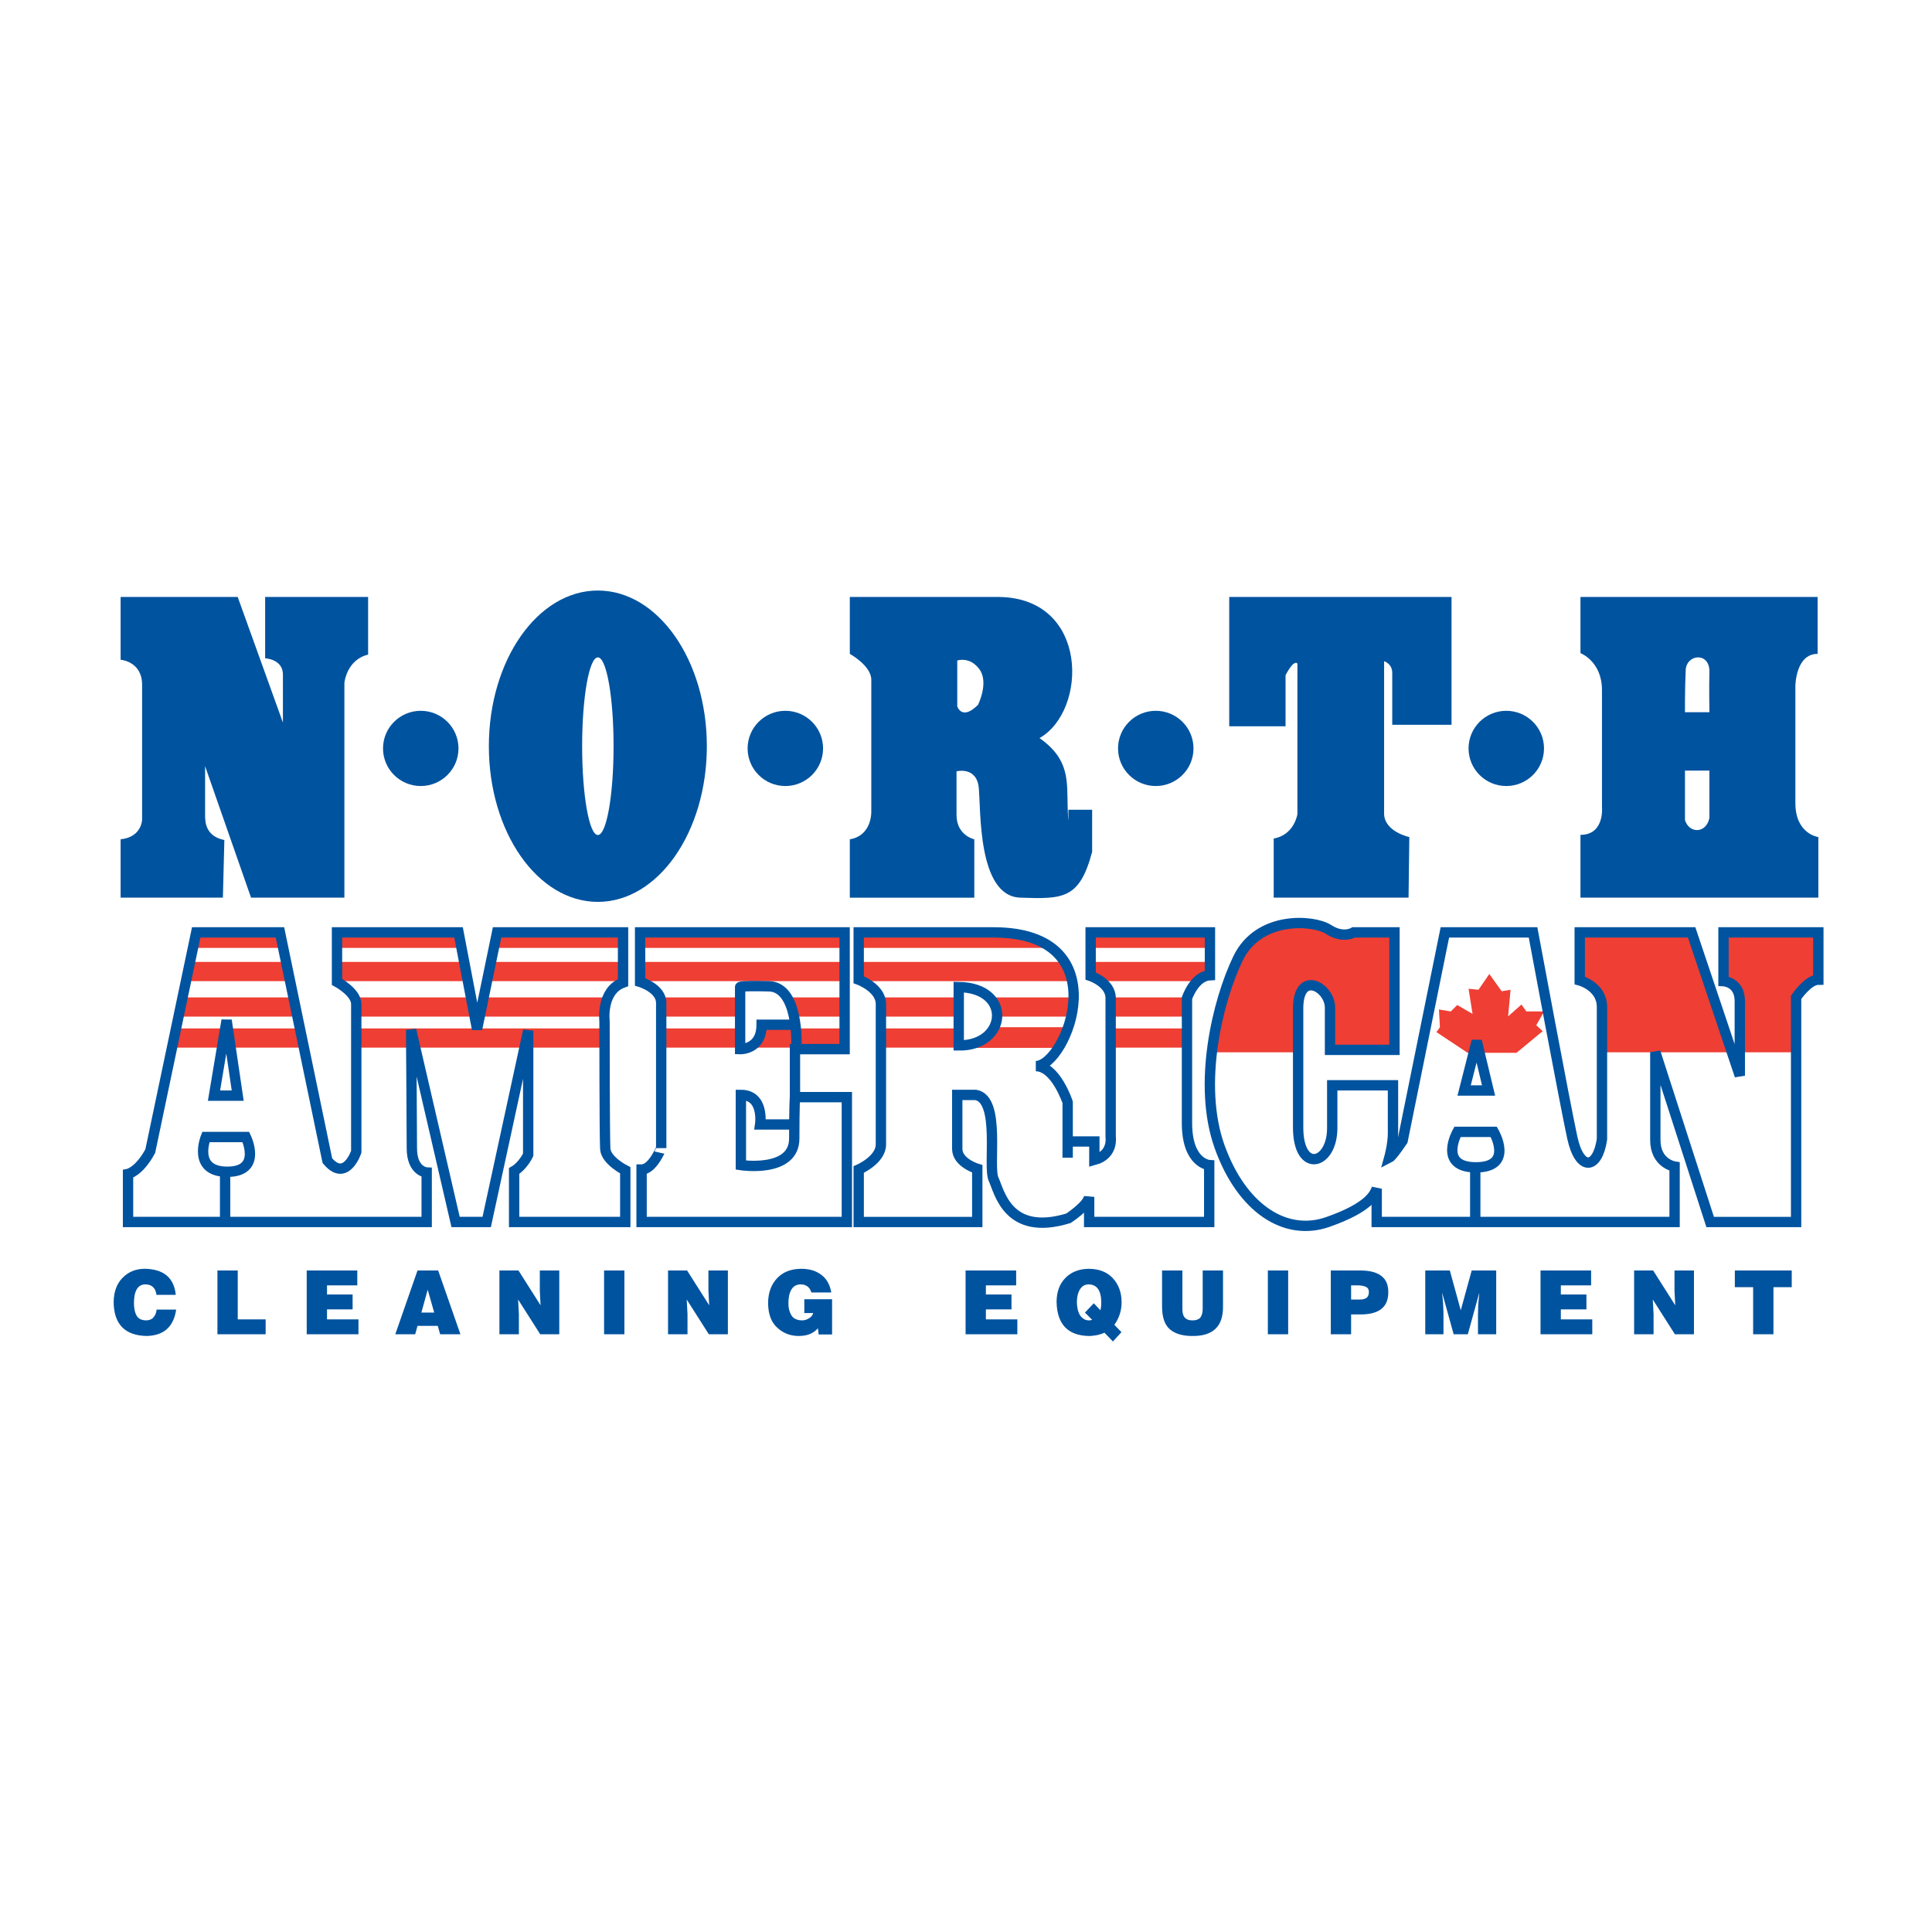<?xml version="1.0" encoding="utf-8"?>
<!-- Generator: Adobe Illustrator 13.0.0, SVG Export Plug-In . SVG Version: 6.00 Build 14948)  -->
<!DOCTYPE svg PUBLIC "-//W3C//DTD SVG 1.0//EN" "http://www.w3.org/TR/2001/REC-SVG-20010904/DTD/svg10.dtd">
<svg version="1.0" id="Layer_1" xmlns="http://www.w3.org/2000/svg" xmlns:xlink="http://www.w3.org/1999/xlink" x="0px" y="0px"
	 width="192.756px" height="192.756px" viewBox="0 0 192.756 192.756" enable-background="new 0 0 192.756 192.756"
	 xml:space="preserve">
<g>
	<polygon fill-rule="evenodd" clip-rule="evenodd" fill="#FFFFFF" points="0,0 192.756,0 192.756,192.756 0,192.756 0,0 	"/>
	<path fill-rule="evenodd" clip-rule="evenodd" fill="#FFFFFF" d="M65.969,114.547c0,0,0-13.01,0-14.484
		c0-1.473-2.107-2.1-2.107-2.1v-4.939h20.406v11.646h-4.954v4.791h5.176v12.457H64.011v-5.234
		C65.119,116.684,65.969,114.547,65.969,114.547L65.969,114.547z M79.462,104.229c0,0,0.222-5.75-2.735-5.824
		c-2.958-0.074-2.884,0.074-2.884,0.074v6.191c0,0,2.144,0.074,2.144-2.432h3.031L79.462,104.229L79.462,104.229z M79.241,112.189
		h-3.4c0,0,0.443-2.949-1.923-2.949v7.002c0,0,5.324,0.812,5.324-2.652s0.073-4.129,0.073-4.129L79.241,112.189L79.241,112.189z"/>
	<path fill-rule="evenodd" clip-rule="evenodd" fill="#FFFFFF" d="M14.993,114.842l4.583-21.818h8.355l4.731,22.775
		c1.848,2.213,2.882-0.883,2.882-0.883v-14.742c0-1.18-1.921-2.211-1.921-2.211v-4.939h12.125l1.848,9.656l1.997-9.656h12.568v5.013
		c-2.217,0.811-1.848,3.832-1.848,3.832s0,11.572,0.073,12.752c0.076,1.178,1.997,2.139,1.997,2.139v5.158h-11.09v-5.086
		c0.888-0.516,1.404-1.621,1.404-1.621v-12.385l-4.14,19.092h-3.104l-4.436-19.164c0,0,0.073,9.436,0.073,11.793
		c0,2.359,1.479,2.432,1.479,2.432v4.939H12.774v-4.791C12.774,117.127,13.883,116.906,14.993,114.842L14.993,114.842z
		 M21.35,109.314h2.366l-1.108-7.52L21.35,109.314L21.35,109.314z M22.682,116.906c3.548,0,1.848-3.465,1.848-3.465h-3.992
		C20.538,113.441,19.132,116.906,22.682,116.906L22.682,116.906z"/>
	<path fill-rule="evenodd" clip-rule="evenodd" fill="#FFFFFF" d="M171.954,93.024v4.865c0,0,1.626,0.074,1.626,1.99
		s0,7.445,0,7.445l-4.806-14.3H157.61v4.791c0,0,2.219,0.59,2.219,2.654c0,2.062,0,13.193,0,13.193
		c-0.444,3.021-2.219,3.244-2.957-0.146c-0.74-3.391-3.92-20.492-3.92-20.492h-8.797l-4.216,20.787c0,0-1.034,1.547-1.33,1.693
		c0,0,0.369-1.324,0.369-2.432c0-1.105,0-4.791,0-4.791h-6.062v4.275c0,3.686-3.401,4.57-3.401-0.074c0-4.643,0-11.865,0-11.865
		c0-3.907,3.18-2.139,3.18-0.074s0,4.201,0,4.201h6.432v-11.72h-4.066c0,0-1.035,0.663-2.515-0.295
		c-1.479-0.958-6.948-1.4-9.019,2.875c-2.07,4.275-4.066,12.605-1.848,18.796c2.217,6.191,6.579,8.992,10.793,7.518
		s4.658-2.801,4.881-3.316v3.316h29.721v-5.529c0,0-1.922-0.293-1.922-2.652s0-8.771,0-8.771l5.471,16.953h8.576V99.51
		c0,0,1.183-1.768,2.218-1.768v-4.718H171.954L171.954,93.024z M147.333,103.859l1.183,4.939h-2.439L147.333,103.859
		L147.333,103.859z M147.26,116.465c-3.845,0-1.849-3.539-1.849-3.539h3.623C149.034,112.926,151.104,116.465,147.26,116.465
		L147.26,116.465z"/>
	<path fill-rule="evenodd" clip-rule="evenodd" fill="#FFFFFF" d="M120.717,97.3v-4.276h-11.903v4.349c0,0,1.997,0.664,1.997,2.211
		c0,1.549,0,13.857,0,13.857s0.296,1.77-1.627,2.285v-1.842h-2.662v-3.906c0.002,0-1.183-3.613-3.178-3.613
		c3.104,0,8.354-13.341-4.215-13.341c-13.456,0-13.456,0-13.456,0v4.718c0,0,2.217,0.811,2.217,2.432s0,12.457,0,14.006
		c0,1.547-2.217,2.504-2.217,2.504v5.234h11.83v-5.307c0,0-1.997-0.59-1.997-1.99s0-5.381,0-5.381h1.848
		c2.515,0.443,1.184,7.148,1.775,8.404c0.591,1.252,1.404,5.748,7.468,3.904c0,0,1.922-1.252,2.07-2.137v2.506h11.977v-5.676
		c0,0-2.218-0.146-2.218-4.201c0-4.053,0-12.457,0-12.457S119.165,97.373,120.717,97.3L120.717,97.3z M95.654,104.301v-5.822
		C101.051,98.553,100.46,104.375,95.654,104.301L95.654,104.301z"/>
	<polygon fill-rule="evenodd" clip-rule="evenodd" fill="#EF3E33" points="146.422,105.039 151.301,105.039 153.914,102.877 
		153.272,102.287 154.062,100.912 152.287,100.912 151.794,100.223 150.464,101.402 150.71,98.75 149.822,98.896 148.591,97.176 
		147.507,98.75 146.521,98.65 146.915,101.156 145.387,100.271 144.746,100.912 143.563,100.715 143.662,102.484 143.316,102.975 
		146.422,105.039 	"/>
	<path fill-rule="evenodd" clip-rule="evenodd" fill="#EF3E33" d="M132.67,100.371c0.099-0.787-0.985-2.064-1.922-2.113
		c-0.938-0.051-1.232,1.867-1.232,1.867l-0.147,4.863h-8.478c0,0,1.479-9.089,4.337-11.645c2.859-2.556,8.231-0.099,8.231-0.099
		l1.602-0.221h4.066l-0.052,11.523h-6.458L132.67,100.371L132.67,100.371z"/>
	<path fill-rule="evenodd" clip-rule="evenodd" fill="#EF3E33" d="M171.954,93.024h9.463v4.546c0,0-2.218,0.982-2.218,2.211
		s0,5.207,0,5.207h-5.471l-0.099-5.355c0,0-1.183-1.768-1.529-1.818C171.757,97.766,171.954,93.024,171.954,93.024L171.954,93.024z"
		/>
	<path fill-rule="evenodd" clip-rule="evenodd" fill="#EF3E33" d="M157.61,93.024h11.164l3.719,11.964h-12.668l0.004-4.814
		c0,0-1.036-2.604-2.268-2.604L157.61,93.024L157.61,93.024z"/>
	
		<polygon fill-rule="evenodd" clip-rule="evenodd" fill="#EF3E33" stroke="#EF3E33" stroke-width="1.916" stroke-miterlimit="2.613" points="
		17.285,103.564 29.903,103.564 17.285,103.564 	"/>
	
		<polygon fill-rule="evenodd" clip-rule="evenodd" fill="#EF3E33" stroke="#EF3E33" stroke-width="1.916" stroke-miterlimit="2.613" points="
		29.311,100.469 18.023,100.469 29.311,100.469 	"/>
	
		<polygon fill-rule="evenodd" clip-rule="evenodd" fill="#EF3E33" stroke="#EF3E33" stroke-width="1.916" stroke-miterlimit="2.613" points="
		28.523,96.93 18.615,96.93 28.523,96.93 	"/>
	
		<polygon fill-rule="evenodd" clip-rule="evenodd" fill="#EF3E33" stroke="#EF3E33" stroke-width="1.916" stroke-miterlimit="2.613" points="
		19.576,93.614 27.931,93.614 19.576,93.614 	"/>
	
		<polygon fill-rule="evenodd" clip-rule="evenodd" fill="#EF3E33" stroke="#EF3E33" stroke-width="1.916" stroke-miterlimit="2.613" points="
		35.325,103.564 60.166,103.564 35.325,103.564 	"/>
	
		<polygon fill-rule="evenodd" clip-rule="evenodd" fill="#EF3E33" stroke="#EF3E33" stroke-width="1.916" stroke-miterlimit="2.613" points="
		60.265,100.469 48.238,100.469 60.265,100.469 	"/>
	
		<polygon fill-rule="evenodd" clip-rule="evenodd" fill="#EF3E33" stroke="#EF3E33" stroke-width="1.916" stroke-miterlimit="2.613" points="
		47.154,100.469 35.325,100.469 47.154,100.469 	"/>
	
		<polygon fill-rule="evenodd" clip-rule="evenodd" fill="#EF3E33" stroke="#EF3E33" stroke-width="1.916" stroke-miterlimit="2.613" points="
		62.039,96.93 48.928,96.93 62.039,96.93 	"/>
	
		<polygon fill-rule="evenodd" clip-rule="evenodd" fill="#EF3E33" stroke="#EF3E33" stroke-width="1.916" stroke-miterlimit="2.613" points="
		46.168,96.93 33.452,96.93 46.168,96.93 	"/>
	
		<polygon fill-rule="evenodd" clip-rule="evenodd" fill="#EF3E33" stroke="#EF3E33" stroke-width="1.916" stroke-miterlimit="2.613" points="
		33.353,93.614 45.576,93.614 33.353,93.614 	"/>
	
		<polygon fill-rule="evenodd" clip-rule="evenodd" fill="#EF3E33" stroke="#EF3E33" stroke-width="1.916" stroke-miterlimit="2.613" points="
		49.717,93.614 62.236,93.614 49.717,93.614 	"/>
	
		<polygon fill-rule="evenodd" clip-rule="evenodd" fill="#EF3E33" stroke="#EF3E33" stroke-width="1.916" stroke-miterlimit="2.613" points="
		65.884,103.564 73.77,103.564 65.884,103.564 	"/>
	
		<polygon fill-rule="evenodd" clip-rule="evenodd" fill="#EF3E33" stroke="#EF3E33" stroke-width="1.916" stroke-miterlimit="2.613" points="
		75.544,103.564 84.219,103.564 75.544,103.564 	"/>
	
		<polygon fill-rule="evenodd" clip-rule="evenodd" fill="#EF3E33" stroke="#EF3E33" stroke-width="1.916" stroke-miterlimit="2.613" points="
		84.219,100.469 78.995,100.469 84.219,100.469 	"/>
	
		<polygon fill-rule="evenodd" clip-rule="evenodd" fill="#EF3E33" stroke="#EF3E33" stroke-width="1.916" stroke-miterlimit="2.613" points="
		73.77,100.469 66.081,100.469 73.77,100.469 	"/>
	
		<polygon fill-rule="evenodd" clip-rule="evenodd" fill="#EF3E33" stroke="#EF3E33" stroke-width="1.916" stroke-miterlimit="2.613" points="
		84.219,96.93 64.011,96.93 84.219,96.93 	"/>
	
		<polygon fill-rule="evenodd" clip-rule="evenodd" fill="#EF3E33" stroke="#EF3E33" stroke-width="1.916" stroke-miterlimit="2.613" points="
		63.813,93.614 84.121,93.614 63.813,93.614 	"/>
	<polygon fill-rule="evenodd" clip-rule="evenodd" fill="#EF3E33" points="96.883,104.547 105.952,104.547 106.152,102.484 
		99.006,102.484 96.883,104.547 	"/>
	
		<polygon fill-rule="evenodd" clip-rule="evenodd" fill="#EF3E33" stroke="#EF3E33" stroke-width="1.916" stroke-miterlimit="2.613" points="
		87.867,103.564 95.556,103.564 87.867,103.564 	"/>
	
		<polygon fill-rule="evenodd" clip-rule="evenodd" fill="#EF3E33" stroke="#EF3E33" stroke-width="1.916" stroke-miterlimit="2.613" points="
		106.893,100.469 99.104,100.469 106.893,100.469 	"/>
	
		<polygon fill-rule="evenodd" clip-rule="evenodd" fill="#EF3E33" stroke="#EF3E33" stroke-width="1.916" stroke-miterlimit="2.613" points="
		95.654,100.469 87.965,100.469 95.654,100.469 	"/>
	
		<polygon fill-rule="evenodd" clip-rule="evenodd" fill="#EF3E33" stroke="#EF3E33" stroke-width="1.916" stroke-miterlimit="2.613" points="
		106.597,96.93 85.501,96.93 106.597,96.93 	"/>
	<polygon fill-rule="evenodd" clip-rule="evenodd" fill="#EF3E33" points="103.097,93.319 85.845,93.319 85.845,94.572 
		104.967,94.572 103.097,93.319 	"/>
	
		<polygon fill-rule="evenodd" clip-rule="evenodd" fill="#EF3E33" stroke="#EF3E33" stroke-width="1.916" stroke-miterlimit="2.613" points="
		110.737,103.564 118.426,103.564 110.737,103.564 	"/>
	
		<polygon fill-rule="evenodd" clip-rule="evenodd" fill="#EF3E33" stroke="#EF3E33" stroke-width="1.916" stroke-miterlimit="2.613" points="
		118.277,100.469 110.737,100.469 118.277,100.469 	"/>
	
		<polygon fill-rule="evenodd" clip-rule="evenodd" fill="#EF3E33" stroke="#EF3E33" stroke-width="1.916" stroke-miterlimit="2.613" points="
		120.348,96.93 108.766,96.93 120.348,96.93 	"/>
	
		<polygon fill-rule="evenodd" clip-rule="evenodd" fill="#EF3E33" stroke="#EF3E33" stroke-width="1.916" stroke-miterlimit="2.613" points="
		108.766,93.614 120.717,93.614 108.766,93.614 	"/>
	<path fill="none" stroke="#00539F" stroke-width="1.031" stroke-miterlimit="2.613" d="M14.993,114.842l4.583-21.818h8.355
		l4.731,22.775c1.848,2.213,2.882-0.883,2.882-0.883v-14.742c0-1.18-1.921-2.211-1.921-2.211v-4.939h12.125l1.848,9.656l1.997-9.656
		h12.568v5.013c-2.217,0.811-1.848,3.832-1.848,3.832s0,11.572,0.073,12.752c0.075,1.178,1.997,2.139,1.997,2.139v5.158H51.294
		v-5.086c0.888-0.516,1.404-1.621,1.404-1.621v-12.385l-4.14,19.092h-3.104l-4.436-19.164c0,0,0.073,9.436,0.073,11.793
		c0,2.359,1.479,2.432,1.479,2.432v4.939H12.774v-4.791C12.774,117.127,13.883,116.906,14.993,114.842L14.993,114.842z
		 M64.011,116.684v5.234H84.49v-12.457h-5.176v-4.789h4.954V93.024H63.862v4.939c0,0,2.107,0.627,2.107,2.1
		c0,1.475,0,14.484,0,14.484S65.119,116.684,64.011,116.684L64.011,116.684z M106.521,115.506v-5.527
		c0.001,0-1.183-3.613-3.178-3.613c3.104,0,8.354-13.341-4.215-13.341c-13.456,0-13.456,0-13.456,0v4.718
		c0,0,2.217,0.811,2.217,2.432s0,12.457,0,14.006c0,1.547-2.217,2.504-2.217,2.504v5.234h11.83v-5.307c0,0-1.997-0.59-1.997-1.99
		s0-5.381,0-5.381h1.848c2.515,0.443,1.183,7.148,1.775,8.404c0.591,1.252,1.404,5.748,7.468,3.904c0,0,1.922-1.252,2.07-2.137
		v2.506h11.977v-5.676c0,0-2.218-0.146-2.218-4.201c0-4.053,0-12.457,0-12.457s0.739-2.211,2.291-2.284v-4.276h-11.903v4.349
		c0,0,1.997,0.664,1.997,2.211c0,1.549,0,13.857,0,13.857s0.295,1.77-1.627,2.285v-1.842h-2.514 M132.695,104.744h6.432v-11.72
		h-4.066c0,0-1.035,0.663-2.515-0.295c-1.479-0.958-6.948-1.4-9.019,2.875c-2.07,4.275-4.066,12.605-1.849,18.796
		s6.58,8.992,10.794,7.518s4.658-2.801,4.881-3.316v3.316h29.721v-5.529c0,0-1.922-0.293-1.922-2.652s0-8.771,0-8.771l5.471,16.953
		h8.575V99.51c0,0,1.184-1.768,2.219-1.768v-4.718h-9.463v4.865c0,0,1.626,0.074,1.626,1.99s0,7.445,0,7.445l-4.806-14.3H157.61
		v4.791c0,0,2.219,0.59,2.219,2.654c0,2.062,0,13.193,0,13.193c-0.444,3.021-2.219,3.244-2.958-0.146s-3.919-20.492-3.919-20.492
		h-8.797l-4.216,20.787c0,0-1.034,1.547-1.33,1.695c0,0,0.369-1.326,0.369-2.434c0-1.105,0-4.791,0-4.791h-6.062v4.275
		c0,3.686-3.401,4.57-3.401-0.074c0-4.643,0-11.865,0-11.865c0-3.907,3.18-2.139,3.18-0.074S132.695,104.744,132.695,104.744
		L132.695,104.744z M21.35,109.314h2.366l-1.108-7.52L21.35,109.314L21.35,109.314z M20.538,113.441h3.992
		c0,0,1.701,3.465-1.848,3.465C19.132,116.906,20.538,113.441,20.538,113.441L20.538,113.441z M22.459,121.918v-5.158
		 M79.462,104.229c0,0,0.222-5.75-2.735-5.824c-2.958-0.074-2.884,0.074-2.884,0.074v6.193c0,0,2.144,0.072,2.144-2.434h3.031
		 M79.241,112.189h-3.4c0,0,0.442-2.949-1.923-2.949v7.002c0,0,5.324,0.812,5.324-2.652s0.073-4.129,0.073-4.129 M146.076,108.799
		h2.439l-1.183-4.939L146.076,108.799L146.076,108.799z M147.186,116.389v5.309 M145.411,112.926h3.623c0,0,2.069,3.539-1.774,3.539
		C143.415,116.465,145.411,112.926,145.411,112.926L145.411,112.926z M95.654,98.479v5.822
		C100.46,104.375,101.051,98.553,95.654,98.479L95.654,98.479z"/>
	<path fill-rule="evenodd" clip-rule="evenodd" fill="#00539F" d="M115.311,70.917c-2.078,0-3.764,1.68-3.764,3.753
		c0,2.071,1.686,3.752,3.764,3.752c2.08,0,3.765-1.681,3.765-3.752C119.075,72.598,117.391,70.917,115.311,70.917L115.311,70.917z"
		/>
	<path fill-rule="evenodd" clip-rule="evenodd" fill="#00539F" d="M150.281,70.917c-2.078,0-3.763,1.68-3.763,3.753
		c0,2.071,1.685,3.752,3.763,3.752c2.079,0,3.765-1.681,3.765-3.752C154.046,72.598,152.36,70.917,150.281,70.917L150.281,70.917z"
		/>
	<path fill-rule="evenodd" clip-rule="evenodd" fill="#00539F" d="M12.035,83.737v5.822h10.202l0.148-5.749
		c-1.848-0.368-1.923-1.769-1.923-2.432c0-0.664,0-4.939,0-4.939l4.584,13.12h9.315V68.111c0.001,0,0.223-2.285,2.366-2.802v-5.749
		H26.453v6.117c0,0,1.774,0.075,1.774,1.623s0,4.791,0,4.791l-4.511-12.53H12.035v6.265c0,0,2.144,0.146,2.144,2.505
		c0,2.359,0,13.416,0,13.416S14.179,83.516,12.035,83.737L12.035,83.737z"/>
	<path fill-rule="evenodd" clip-rule="evenodd" fill="#00539F" d="M41.978,70.917c-2.078,0-3.764,1.68-3.764,3.753
		c0,2.071,1.686,3.752,3.764,3.752c2.08,0,3.765-1.681,3.765-3.752C45.742,72.598,44.057,70.917,41.978,70.917L41.978,70.917z"/>
	<path fill-rule="evenodd" clip-rule="evenodd" fill="#00539F" d="M78.354,70.917c-2.079,0-3.765,1.68-3.765,3.753
		c0,2.071,1.686,3.752,3.765,3.752c2.079,0,3.764-1.681,3.764-3.752C82.118,72.598,80.433,70.917,78.354,70.917L78.354,70.917z"/>
	<path fill-rule="evenodd" clip-rule="evenodd" fill="#00539F" d="M70.522,74.449c0,8.578-4.869,15.532-10.874,15.532
		c-6.005,0-10.874-6.954-10.874-15.532s4.869-15.532,10.874-15.532C65.653,58.917,70.522,65.872,70.522,74.449L70.522,74.449z
		 M59.648,65.588c-0.866,0-1.568,3.968-1.568,8.861s0.702,8.861,1.568,8.861s1.568-3.968,1.568-8.861S60.515,65.588,59.648,65.588
		L59.648,65.588z"/>
	<path fill-rule="evenodd" clip-rule="evenodd" fill="#00539F" d="M86.929,81.009c0,0,0-11.793,0-13.193
		c0-1.4-2.143-2.58-2.143-2.58v-5.675H99.72c8.947,0.146,8.799,11.351,3.993,14.078c3.031,2.138,2.735,4.275,2.809,6.929
		c0.075,2.654,0.075,0.221,0.075,0.221h2.366v4.201c-1.259,4.718-2.884,4.718-7.173,4.569c-4.288-0.146-3.918-8.845-4.141-10.982
		c-0.221-2.137-2.217-1.621-2.217-1.621s0,2.284,0,4.348c0,2.064,1.774,2.434,1.774,2.434v5.822h-12.42v-5.822
		C87.003,83.368,86.929,81.009,86.929,81.009L86.929,81.009z M95.506,65.899v4.57c0,0,0.444,1.475,2.07-0.147
		c0,0,1.109-2.211,0.148-3.539C96.762,65.458,95.506,65.899,95.506,65.899L95.506,65.899z"/>
	<path fill-rule="evenodd" clip-rule="evenodd" fill="#00539F" d="M122.64,59.561v12.898h5.619v-5.086c0,0,0.777-1.584,1.183-1.179
		V81.23c0,0-0.296,2.064-2.365,2.432v5.896h13.455l0.075-6.043c0,0-2.441-0.516-2.515-2.285V65.972c0,0,0.813,0.222,0.813,1.179
		c0,0.959,0,5.161,0,5.161h5.915V59.561H122.64L122.64,59.561z"/>
	<path fill-rule="evenodd" clip-rule="evenodd" fill="#00539F" d="M181.343,59.561v5.675c-2.218,0-2.218,3.243-2.218,3.243
		s0,8.55,0,11.646c0,3.097,2.292,3.391,2.292,3.391v6.043h-23.733v-6.265c2.44,0,2.146-2.8,2.146-2.8s0-8.772,0-11.647
		s-2.146-3.685-2.146-3.685v-5.602H181.343L181.343,59.561z M168.109,71.059h2.439c0,0-0.042-2.803,0-3.98
		c0.074-2.064-2.292-1.843-2.366-0.222C168.09,68.919,168.109,71.059,168.109,71.059L168.109,71.059z M168.109,81.82
		c0.443,1.401,2.144,1.328,2.439-0.221v-4.717h-2.439V81.82L168.109,81.82z"/>
	<path fill-rule="evenodd" clip-rule="evenodd" fill="#00539F" d="M17.537,129.189c-0.174-1.711-1.212-2.578-3.114-2.602
		c-0.881,0.006-1.609,0.303-2.183,0.889c-0.59,0.586-0.89,1.402-0.902,2.453c0.034,2.193,1.128,3.314,3.281,3.361
		c1.715-0.031,2.701-0.906,2.958-2.633h-1.952c-0.027,0.307-0.129,0.559-0.302,0.762c-0.165,0.205-0.411,0.309-0.738,0.314
		c-0.499-0.006-0.827-0.184-0.986-0.535c-0.087-0.168-0.148-0.354-0.18-0.559c-0.037-0.205-0.055-0.42-0.055-0.639
		c0.01-1.234,0.392-1.854,1.144-1.859c0.652,0.014,1.019,0.361,1.101,1.047H17.537L17.537,129.189z M26.504,133.121v-1.486H23.72
		v-4.879h-2.027v6.365H26.504L26.504,133.121z M35.764,133.121v-1.486h-3.137v-0.996h2.554v-1.486h-2.554v-0.91h3.02v-1.486h-5.046
		v6.365H35.764L35.764,133.121z M43.322,130.957h-1.281l0.63-2.283L43.322,130.957L43.322,130.957z M41.424,133.121l0.231-0.84h2.02
		l0.239,0.84h2.023l-2.221-6.365h-2.061l-2.217,6.365H41.424L41.424,133.121z M51.728,126.756h-1.9v6.365h1.941v-2.016l-0.078-1.453
		l2.208,3.469h1.9v-6.365h-1.941v2.025l0.075,1.447L51.728,126.756L51.728,126.756z M62.296,133.121v-6.365h-2.027v6.365H62.296
		L62.296,133.121z M68.551,126.756h-1.9v6.365h1.941v-2.016l-0.079-1.453l2.208,3.469h1.9v-6.365h-1.941v2.025l0.076,1.447
		L68.551,126.756L68.551,126.756z M83.019,129.623h-2.773V131h0.892c-0.065,0.223-0.205,0.396-0.417,0.523
		c-0.226,0.141-0.454,0.211-0.687,0.211c-0.528-0.006-0.89-0.182-1.09-0.527c-0.195-0.33-0.29-0.73-0.284-1.197
		c0-0.57,0.101-1.023,0.303-1.359c0.2-0.332,0.504-0.502,0.915-0.508c0.555,0.006,0.913,0.275,1.075,0.807h1.984
		c-0.134-0.789-0.473-1.383-1.016-1.777c-0.263-0.195-0.562-0.346-0.897-0.445c-0.334-0.092-0.695-0.139-1.081-0.139
		c-1.032,0.006-1.836,0.322-2.415,0.945c-0.591,0.625-0.89,1.453-0.896,2.484c0.012,1.102,0.321,1.922,0.93,2.461
		c0.591,0.541,1.305,0.812,2.135,0.812c0.499-0.006,0.897-0.086,1.201-0.238c0.306-0.148,0.542-0.328,0.704-0.537l0.077,0.625h1.338
		V129.623L83.019,129.623z M101.5,133.121v-1.486h-3.137v-0.996h2.554v-1.486h-2.554v-0.91h3.02v-1.486h-5.046v6.365H101.5
		L101.5,133.121z M108.246,130.957l0.719,0.717c-0.092,0.041-0.195,0.061-0.311,0.061c-0.235,0-0.429-0.061-0.583-0.186
		c-0.163-0.109-0.288-0.254-0.379-0.432c-0.091-0.182-0.156-0.379-0.191-0.592c-0.04-0.207-0.06-0.414-0.06-0.619
		c0-0.207,0.02-0.414,0.06-0.621c0.041-0.205,0.107-0.395,0.201-0.566c0.089-0.172,0.212-0.311,0.369-0.424
		c0.154-0.102,0.342-0.152,0.566-0.152c0.809,0.025,1.222,0.611,1.237,1.764c0,0.336-0.029,0.605-0.088,0.812l-0.658-0.691
		L108.246,130.957L108.246,130.957z M111.887,132.91l-0.706-0.732c0.487-0.691,0.728-1.447,0.722-2.271
		c-0.006-0.951-0.293-1.738-0.86-2.363s-1.363-0.943-2.388-0.955c-0.974,0.006-1.752,0.303-2.338,0.889
		c-0.596,0.592-0.896,1.395-0.902,2.406c0.045,2.236,1.125,3.373,3.24,3.408c0.182,0,0.352-0.016,0.509-0.043
		c0.153-0.018,0.293-0.043,0.418-0.074c0.132-0.035,0.25-0.07,0.354-0.104c0.098-0.039,0.184-0.074,0.256-0.109l0.843,0.877
		L111.887,132.91L111.887,132.91z M115.938,130.346c0,1.08,0.266,1.842,0.793,2.289c0.525,0.443,1.276,0.662,2.252,0.656
		c2.043,0.018,3.055-0.963,3.037-2.938v-3.598h-2.027v3.812c0,0.348-0.066,0.631-0.2,0.842c-0.073,0.102-0.174,0.178-0.302,0.23
		c-0.135,0.062-0.304,0.094-0.506,0.094c-0.223,0-0.396-0.031-0.525-0.094c-0.135-0.066-0.237-0.152-0.311-0.256
		c-0.074-0.113-0.124-0.24-0.147-0.379s-0.036-0.285-0.036-0.438v-3.812h-2.027V130.346L115.938,130.346z M128.521,133.121v-6.365
		h-2.027v6.365H128.521L128.521,133.121z M134.8,129.654v-1.412h0.617c0.252-0.006,0.503,0.027,0.754,0.104
		c0.124,0.041,0.222,0.105,0.298,0.195c0.072,0.096,0.107,0.219,0.107,0.371c-0.006,0.271-0.086,0.463-0.238,0.574
		c-0.159,0.111-0.369,0.168-0.634,0.168H134.8L134.8,129.654z M134.8,133.121v-1.98h1.058c1.785-0.029,2.669-0.773,2.651-2.238
		c0.006-1.402-0.892-2.117-2.694-2.146h-3.041v6.365H134.8L134.8,133.121z M144.016,133.121v-2.158l-0.043-0.988l-0.092-0.938h0.018
		l1.133,4.084h1.412l1.127-4.084h0.017l-0.105,1.148l-0.025,0.988v1.947h1.819v-6.365h-2.446l-1.091,3.975l-1.092-3.975h-2.45v6.365
		H144.016L144.016,133.121z M158.862,133.121v-1.486h-3.137v-0.996h2.554v-1.486h-2.554v-0.91h3.02v-1.486h-5.047v6.365H158.862
		L158.862,133.121z M164.935,126.756h-1.899v6.365h1.941v-2.016l-0.078-1.453l2.207,3.469h1.9v-6.365h-1.941v2.025l0.075,1.447
		L164.935,126.756L164.935,126.756z M173.087,128.424h1.823v4.697h2.027v-4.697h1.825v-1.668h-5.676V128.424L173.087,128.424z"/>
</g>
</svg>

